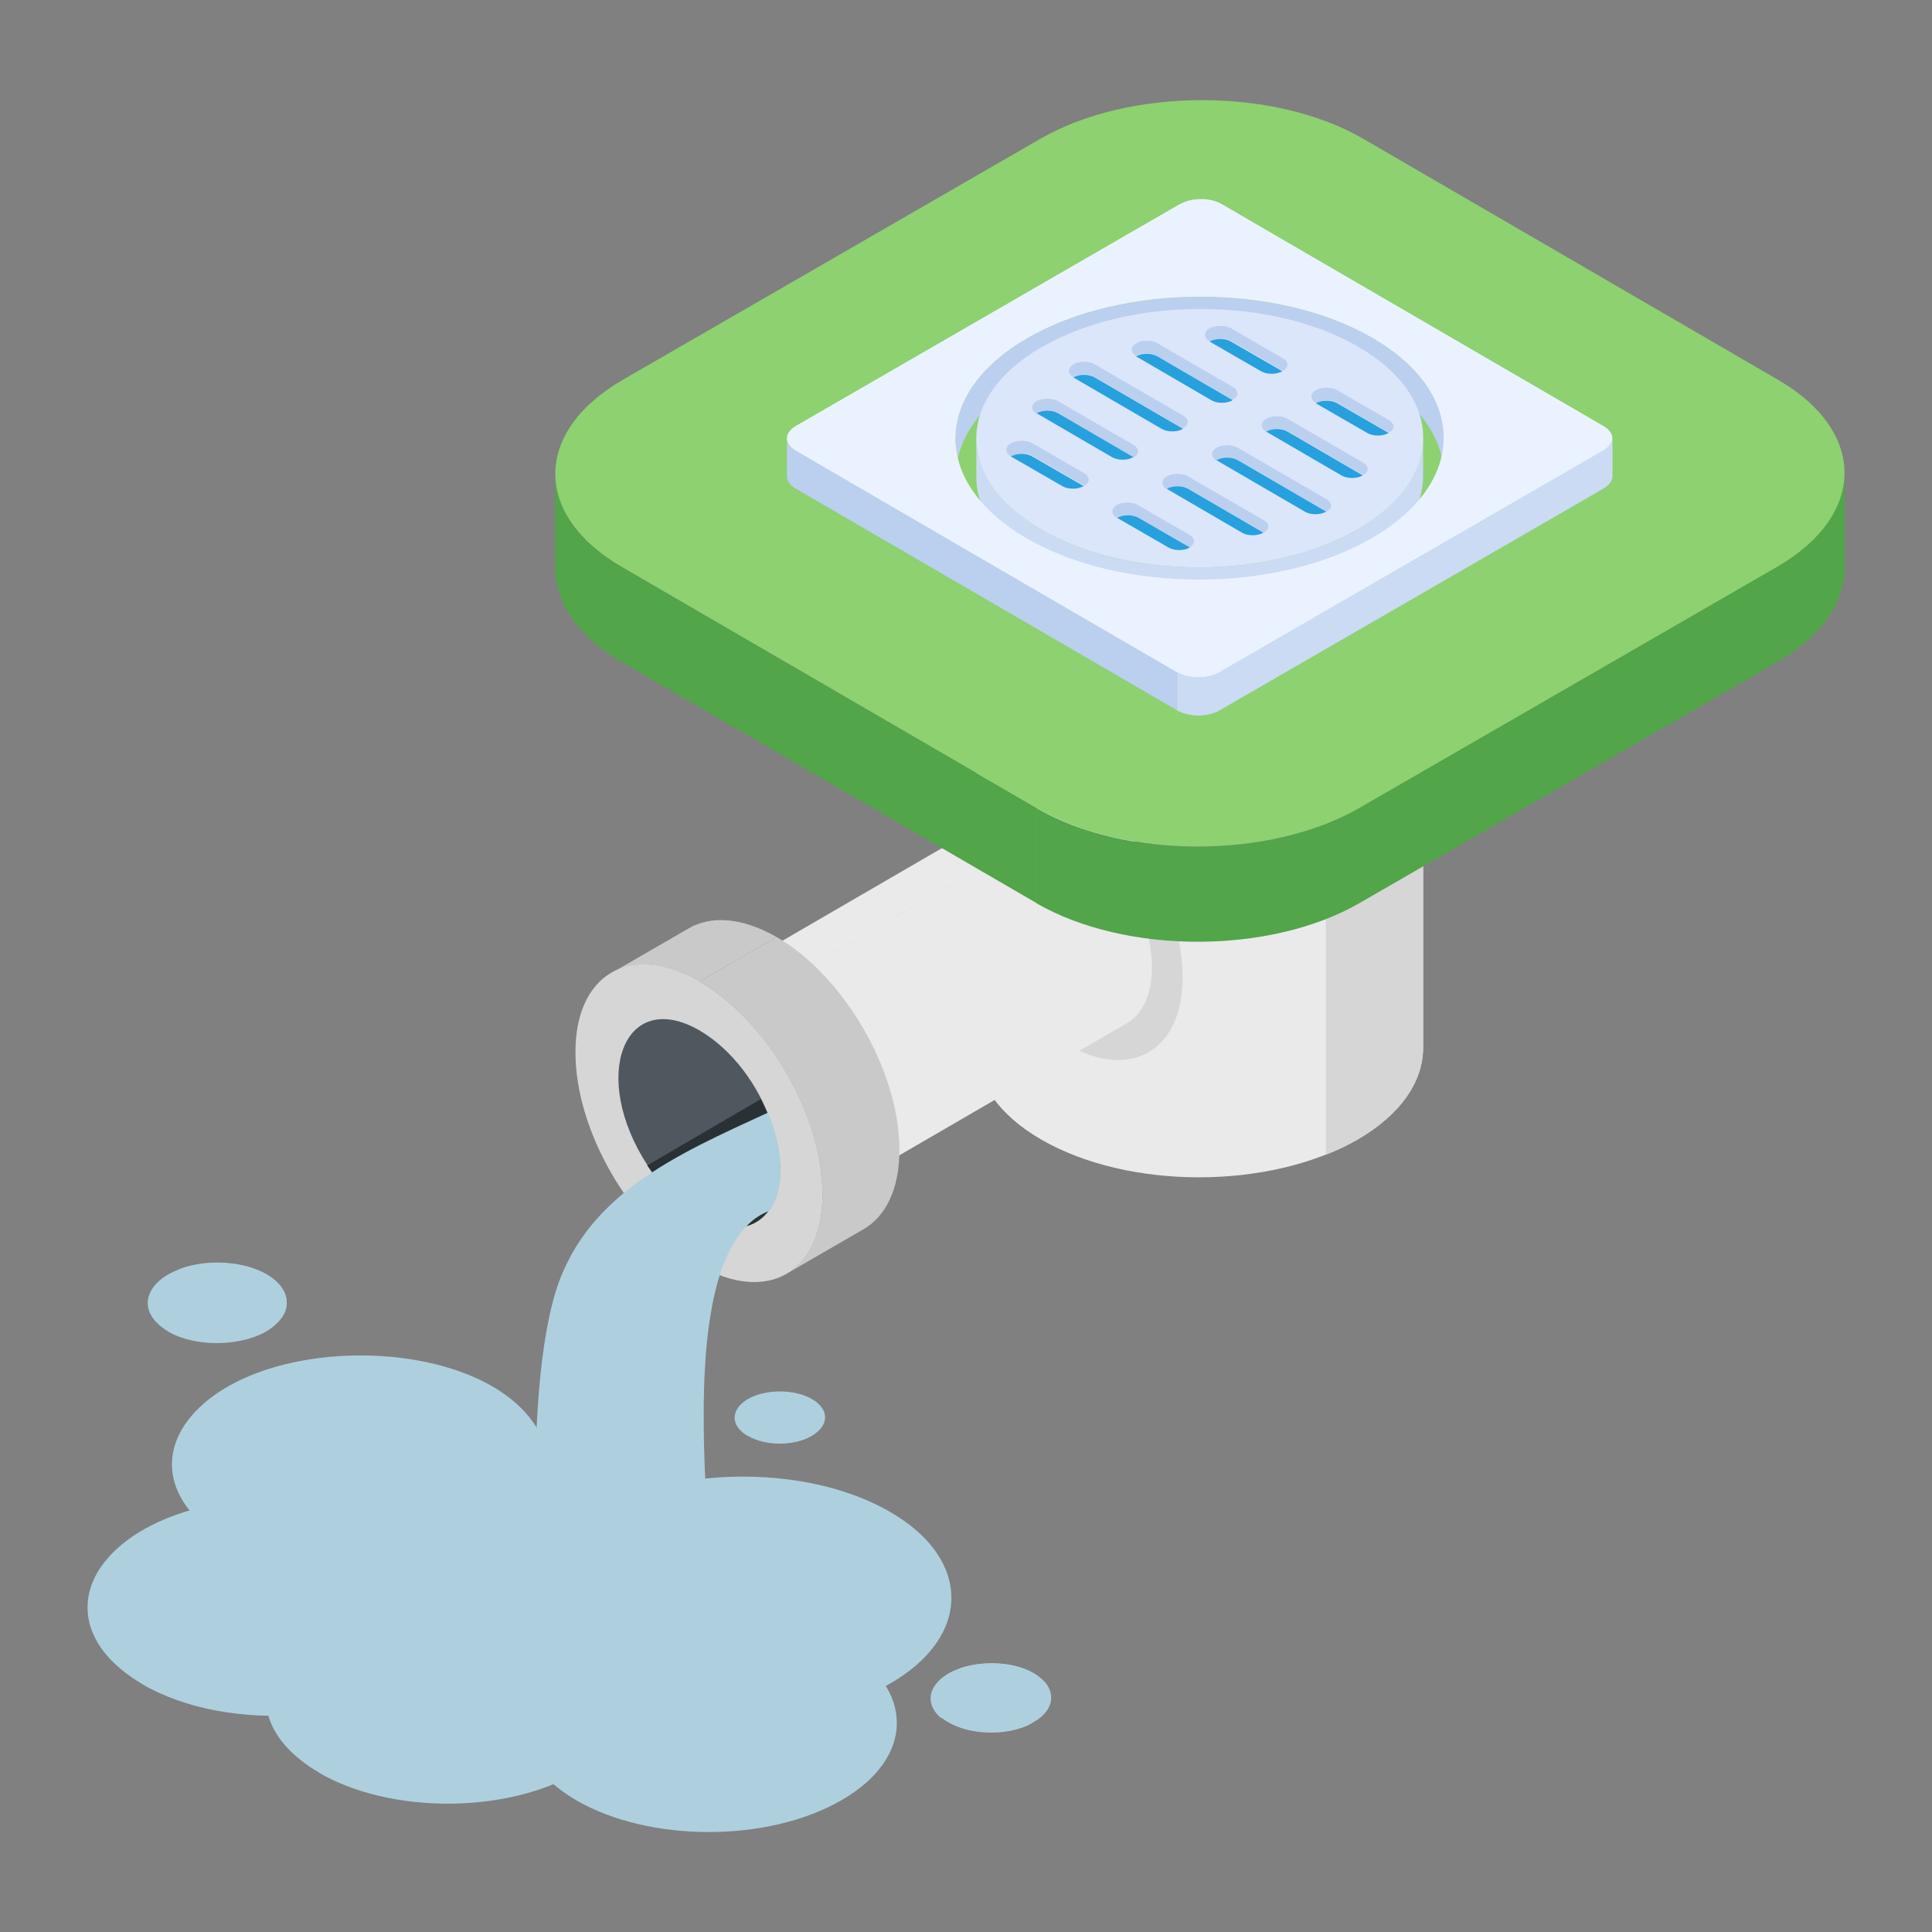<?xml version="1.0" encoding="utf-8"?>
<svg xmlns="http://www.w3.org/2000/svg" id="Layer_1" viewBox="0 0 56 56">
  <rect x="0" y="0" width="56" height="56" fill="#808080" stroke="none"/>
  <defs>
    <style>
      .cls-1 {
        fill: #4f575f;
      }

      .cls-2 {
        fill: #d6d6d6;
      }

      .cls-3 {
        fill: #eaeaea;
      }

      .cls-4 {
        fill: #dbe6fa;
      }

      .cls-5 {
        isolation: isolate;
      }

      .cls-6 {
        fill: #8dd171;
      }

      .cls-7 {
        fill: #cbdbf4;
      }

      .cls-8 {
        fill: #c9c9c9;
      }

      .cls-9 {
        fill: #2a3134;
      }

      .cls-10 {
        fill: #27a0de;
      }

      .cls-11 {
        fill: #ebf2ff;
      }

      .cls-12 {
        fill: #aed0de;
      }

      .cls-13 {
        opacity: .25;
      }

      .cls-14 {
        fill: #bbcfef;
      }

      .cls-15 {
        fill: #52a549;
      }
    </style>
  </defs>
  <g id="_x38_7">
    <g>
      <path class="cls-12" d="M4.11,48.81c2.58,1.5,6.75,1.07,8.47-.56.96-.88,1.09-1.98.39-2.92-1.84-2.51-8.01-2.52-9.95-.04-.84,1.07-.65,2.49,1.1,3.52Z"/>
      <path class="cls-12" d="M4.86,38.59c.95.55,2.52.4,3.14-.21.53-.48.35-1.08-.28-1.44-.97-.55-2.67-.41-3.26.35-.31.4-.24.91.41,1.3Z"/>
      <path class="cls-12" d="M5.33,38.36c.67.39,1.69.44,2.46.17.75-.48.66-1.18-.07-1.6-.67-.38-1.7-.44-2.48-.16-.68.42-.68,1.16.08,1.59Z"/>
      <path class="cls-12" d="M27.29,49.79c.77.6,2.15.52,2.72.09.5-.32.55-.74.31-1.07-.64-.81-2.58-.78-3.19,0-.25.32-.2.7.15.99Z"/>
      <path class="cls-12" d="M21.68,41.62c.51.3,1.34.3,1.85,0,.55-.33.48-.8,0-1.07-.63-.36-1.73-.27-2.12.23-.2.26-.16.59.26.84Z"/>
      <path class="cls-12" d="M27.89,49.73c.58.34,1.46.38,2.13.15.5-.32.55-.74.31-1.07-.5-.64-1.72-.73-2.51-.45-.12.07-.21.16-.28.25-.32.41-.12.86.35,1.12Z"/>
      <path class="cls-12" d="M9.24,51.38c2.06,1.2,5.41,1.2,7.49,0,2.09-1.2,2.07-3.15.03-4.34-2.6-1.51-7.05-1.04-8.58.91-.82,1.05-.64,2.43,1.07,3.43Z"/>
      <path class="cls-12" d="M16.7,52.18c2.12,1.23,5.56,1.23,7.69,0,2.14-1.23,2.13-3.24.03-4.46-2.68-1.55-7.25-1.07-8.82.94-.84,1.07-.65,2.49,1.1,3.52Z"/>
      <path class="cls-12" d="M5.95,44.24c1.94,1.62,5.92,1.81,8.31.43,1.43-.82,2.13-2.19,1.16-3.49-1.84-2.51-8.01-2.52-9.95-.04-.78,1-.62,2.18.48,3.1Z"/>
      <path class="cls-12" d="M10.91,47.95c1.94,1.62,5.92,1.81,8.31.43,2.11-1.21,2.16-3.22.03-4.46-2.68-1.55-7.25-1.07-8.82.94-.78,1-.62,2.18.48,3.1Z"/>
      <path class="cls-12" d="M17.18,48.81c2.37,1.38,6.22,1.38,8.6,0,2.4-1.37,2.38-3.62.03-4.98-2.99-1.74-8.1-1.2-9.85,1.05-.94,1.2-.73,2.79,1.23,3.94Z"/>
    </g>
    <path class="cls-3" d="M28.3,22.81v7.59c0,.95.63,1.91,1.88,2.63,2.52,1.46,6.62,1.46,9.16,0,1.28-.74,1.91-1.7,1.91-2.67v-7.59c0,.97-.64,1.93-1.91,2.67-2.54,1.46-6.64,1.46-9.16,0-1.25-.73-1.88-1.68-1.88-2.63Z"/>
    <path class="cls-2" d="M38.43,25.88c.32-.13.62-.27.91-.43,1.28-.74,1.91-1.7,1.91-2.67v7.59c0,.97-.63,1.93-1.91,2.67-.28.16-.59.31-.91.43v-7.59Z"/>
    <path class="cls-2" d="M30.91,22.49c1.86,1.08,3.37,3.69,3.37,5.84,0,2.14-1.52,3.01-3.39,1.93-1.87-1.08-3.38-3.69-3.37-5.83,0-2.15,1.52-3.01,3.39-1.93Z"/>
    <g>
      <g class="cls-5">
        <path class="cls-3" d="M21.28,28.08l7.82-4.54c.46-.27,1.09-.23,1.79.18l-7.82,4.54c-.7-.4-1.33-.44-1.79-.18Z"/>
        <path class="cls-3" d="M32.66,29.66l-7.82,4.54c1.59-.93.42-4.68-1.77-5.95l7.82-4.54c1.38.8,2.51,2.74,2.5,4.34,0,.79-.28,1.35-.73,1.61Z"/>
      </g>
      <g class="cls-5">
        <path class="cls-8" d="M17.73,28.2l2.23-1.29c.65-.38,1.55-.32,2.55.25l-2.23,1.29c-1-.58-1.9-.63-2.55-.25Z"/>
        <path class="cls-8" d="M25.03,35.63l-2.23,1.29c.64-.37,1.04-1.17,1.04-2.29,0-2.27-1.59-5.04-3.56-6.18l2.23-1.29c1.97,1.14,3.57,3.91,3.56,6.18,0,1.13-.4,1.92-1.04,2.29Z"/>
        <path class="cls-2" d="M20.28,28.45c1.97,1.14,3.57,3.91,3.56,6.18,0,2.27-1.61,3.18-3.59,2.04-1.98-1.14-3.58-3.91-3.57-6.18,0-2.27,1.61-3.19,3.59-2.05Z"/>
        <path class="cls-1" d="M18.77,33.78c.42.6.87,1.12,1.49,1.48.52.3,1,.38,1.38.27.26-.06.47-.21.64-.43.89-1.17-.08-4.1-2-5.23-2.18-1.26-3.2,1.31-1.51,3.91Z"/>
        <path class="cls-9" d="M20.26,35.26c-.57-.33-1.09-.86-1.5-1.48l3.29-1.92c1.28,2.48.19,4.55-1.8,3.4Z"/>
      </g>
    </g>
    <g class="cls-5">
      <path class="cls-15" d="M16.09,13.74v2.76c.02.97.65,1.94,1.93,2.69l12.03,6.99v-2.76s-12.04-6.99-12.04-6.99c-1.28-.74-1.91-1.72-1.92-2.69Z"/>
      <path class="cls-15" d="M30.04,23.42v2.76c2.58,1.49,6.77,1.49,9.36,0l12.11-6.99c1.3-.75,1.96-1.74,1.96-2.73v-2.76c-.01.99-.66,1.97-1.97,2.73l-12.11,6.99c-2.59,1.5-6.78,1.5-9.35,0Z"/>
      <path class="cls-6" d="M18.05,11.01c-2.59,1.5-2.61,3.92-.03,5.42l12.03,6.99c2.57,1.49,6.76,1.49,9.35,0l12.11-6.99c2.59-1.5,2.61-3.92.03-5.42l-12.03-6.99c-2.57-1.49-6.76-1.49-9.35,0l-12.11,6.99Z"/>
    </g>
    <g class="cls-5">
      <path class="cls-14" d="M27.7,12.72v1.11c0-1.06.7-2.12,2.09-2.92,2.77-1.6,7.26-1.6,10.01,0,1.37.79,2.05,1.84,2.05,2.88v-1.11c0-1.04-.69-2.08-2.06-2.88-2.75-1.6-7.24-1.6-10.01,0-1.39.8-2.09,1.86-2.09,2.92Z"/>
      <path class="cls-7" d="M28.3,12.72v1.11c0,.95.63,1.91,1.88,2.63,2.52,1.46,6.62,1.46,9.16,0,1.28-.74,1.91-1.7,1.91-2.67v-1.11c0,.97-.64,1.93-1.91,2.67-2.54,1.46-6.64,1.46-9.16,0-1.25-.73-1.88-1.68-1.88-2.63Z"/>
      <path class="cls-4" d="M30.21,10.05c-2.54,1.46-2.55,3.84-.03,5.3,2.52,1.46,6.62,1.46,9.16,0,2.54-1.46,2.55-3.84.03-5.3-2.52-1.46-6.62-1.46-9.15,0Z"/>
      <path class="cls-14" d="M22.81,12.7v1.11c0,.13.09.26.25.35l11.06,6.43v-1.11s-11.07-6.43-11.07-6.43c-.17-.1-.25-.22-.25-.35Z"/>
      <path class="cls-11" d="M34.2,5.92c.34-.2.89-.2,1.22,0l11.06,6.43c.34.2.34.51,0,.71l-11.13,6.43c-.34.2-.89.2-1.23,0l-11.06-6.43c-.34-.2-.33-.51,0-.71l11.13-6.43ZM39.76,15.6c2.77-1.6,2.78-4.2.03-5.8-2.75-1.6-7.24-1.6-10.01,0-2.77,1.6-2.78,4.2-.03,5.8,2.75,1.6,7.24,1.6,10.01,0"/>
      <path class="cls-7" d="M34.12,19.48v1.11c.34.2.89.2,1.23,0l11.13-6.43c.17-.1.26-.23.26-.36v-1.11c0,.13-.09.26-.26.36l-11.13,6.43c-.34.2-.89.2-1.23,0Z"/>
    </g>
    <g>
      <path class="cls-14" d="M35.73,11.59s0,0,0,0l-2.18-1.27c-.17-.1-.45-.1-.62,0h0c-.18-.11-.16-.27,0-.37.17-.1.45-.1.62,0l2.19,1.27c.17.1.17.26,0,.36Z"/>
      <path class="cls-14" d="M35.06,9.89h0c-.09-.05-.13-.12-.13-.19,0-.24.49-.33.76-.18l1.5.87c.17.1.17.26,0,.36,0,0,0,0,0,0l-1.49-.86c-.17-.1-.45-.1-.62,0Z"/>
      <path class="cls-14" d="M34.29,12.42s0,0,0,0l-2.56-1.49c-.17-.1-.45-.1-.62,0h0c-.18-.11-.16-.27,0-.37.17-.1.45-.1.62,0l2.57,1.49c.17.1.17.26,0,.36Z"/>
      <path class="cls-14" d="M29.3,13.22h0c-.09-.05-.13-.12-.13-.19,0-.24.49-.33.76-.18l1.5.87c.17.1.17.26,0,.36,0,0,0,0,0,0l-1.49-.86c-.17-.1-.45-.1-.62,0Z"/>
      <path class="cls-14" d="M30.05,11.99h0c-.09-.05-.13-.12-.13-.18,0-.24.49-.33.75-.18l2.19,1.27c.17.1.17.26,0,.36,0,0,0,0,0,0l-2.18-1.27c-.17-.1-.45-.1-.62,0Z"/>
      <path class="cls-14" d="M36.7,12.51h0c-.17-.1-.17-.27,0-.37.17-.1.45-.1.62,0l2.19,1.27c.09.05.13.12.13.18,0,.07-.04.13-.13.18,0,0,0,0,0,0l-2.18-1.27c-.17-.1-.45-.1-.62,0Z"/>
      <path class="cls-14" d="M35.26,13.35h0c-.17-.1-.17-.27,0-.37.17-.1.45-.1.62,0l2.57,1.49c.09.05.13.12.13.18,0,.07-.04.13-.13.18,0,0,0,0,0,0l-2.56-1.49c-.17-.1-.45-.1-.62,0Z"/>
      <path class="cls-14" d="M33.82,14.18h0c-.17-.1-.17-.27,0-.37.17-.1.45-.1.62,0l2.19,1.27c.18.1.17.26,0,.36,0,0,0,0,0,0l-2.18-1.27c-.17-.1-.45-.1-.62,0Z"/>
      <path class="cls-14" d="M32.37,14.64c.17-.1.45-.1.62,0,1.44.87,1.63.87,1.62,1.05,0,.07-.05.13-.13.18,0,0,0,0,0,0l-1.49-.86c-.17-.1-.45-.1-.62,0h0c-.17-.1-.17-.27,0-.37Z"/>
      <path class="cls-14" d="M38.14,11.68h0c-.17-.1-.17-.27,0-.37.17-.1.45-.1.62,0l1.5.87c.09.05.13.12.13.18,0,.07-.04.13-.13.18,0,0,0,0,0,0l-1.49-.86c-.17-.1-.45-.1-.62,0Z"/>
      <path class="cls-10" d="M33.55,10.33l2.18,1.27c-.17.1-.45.1-.62,0l-2.18-1.27c.17-.1.45-.1.62,0Z"/>
      <path class="cls-10" d="M36.55,10.76l-1.49-.86c.17-.1.45-.1.62,0l1.49.86c-.17.1-.45.1-.62,0Z"/>
      <path class="cls-10" d="M31.73,10.94l2.56,1.49c-.17.1-.45.1-.62,0l-2.56-1.49c.17-.1.45-.1.62,0Z"/>
      <path class="cls-10" d="M30.79,14.09l-1.49-.86c.17-.1.45-.1.62,0l1.49.86c-.17.1-.45.1-.62,0Z"/>
      <path class="cls-10" d="M32.23,13.25l-2.18-1.27c.17-.1.45-.1.62,0l2.18,1.27c-.17.1-.45.1-.62,0Z"/>
      <path class="cls-10" d="M38.88,13.78l-2.18-1.27c.17-.1.45-.1.62,0l2.18,1.27c-.17.1-.45.1-.62,0Z"/>
      <path class="cls-10" d="M37.82,14.83l-2.56-1.49c.17-.1.45-.1.62,0l2.56,1.49c-.17.1-.45.1-.62,0Z"/>
      <path class="cls-10" d="M36,15.44l-2.18-1.27c.17-.1.45-.1.62,0l2.18,1.27c-.17.1-.45.1-.62,0Z"/>
      <path class="cls-10" d="M33,15.01l1.49.86c-.17.1-.45.1-.62,0l-1.49-.86c.17-.1.45-.1.62,0Z"/>
      <path class="cls-10" d="M39.63,12.55l-1.49-.86c.17-.1.45-.1.62,0l1.49.86c-.17.1-.45.1-.62,0Z"/>
    </g>
    <path class="cls-12" d="M15.5,45.12h5.04c-.02-1.94-.71-7.74,1.11-9.59.18-.19.39-.33.64-.43.55-.74.33-1.99-.03-2.85-2.62,1.21-5.41,2.39-6.22,5.42-.56,2.12-.55,5.1-.53,7.45Z"/>
    <g class="cls-13">
      <path class="cls-12" d="M15.59,40.6c.22.08.15.05,1.08.31.59.16.57.41.77.67.17.23.42.25.65.26.78.03,1.55,0,2.32-.12-.03-1.28,0-2.66.23-3.84-.09.11-.18.21-.28.32-.61.72-.66-.31-.9-.61-.18-.22-.45-.15-.66,0-.21.16-.39.39-.61.5-.32.14-.67-.03-.95-.31-.27-.29-.66-.98-.77-1.2-.58,1.12-.77,2.66-.87,4.03Z"/>
    </g>
  </g>
</svg>